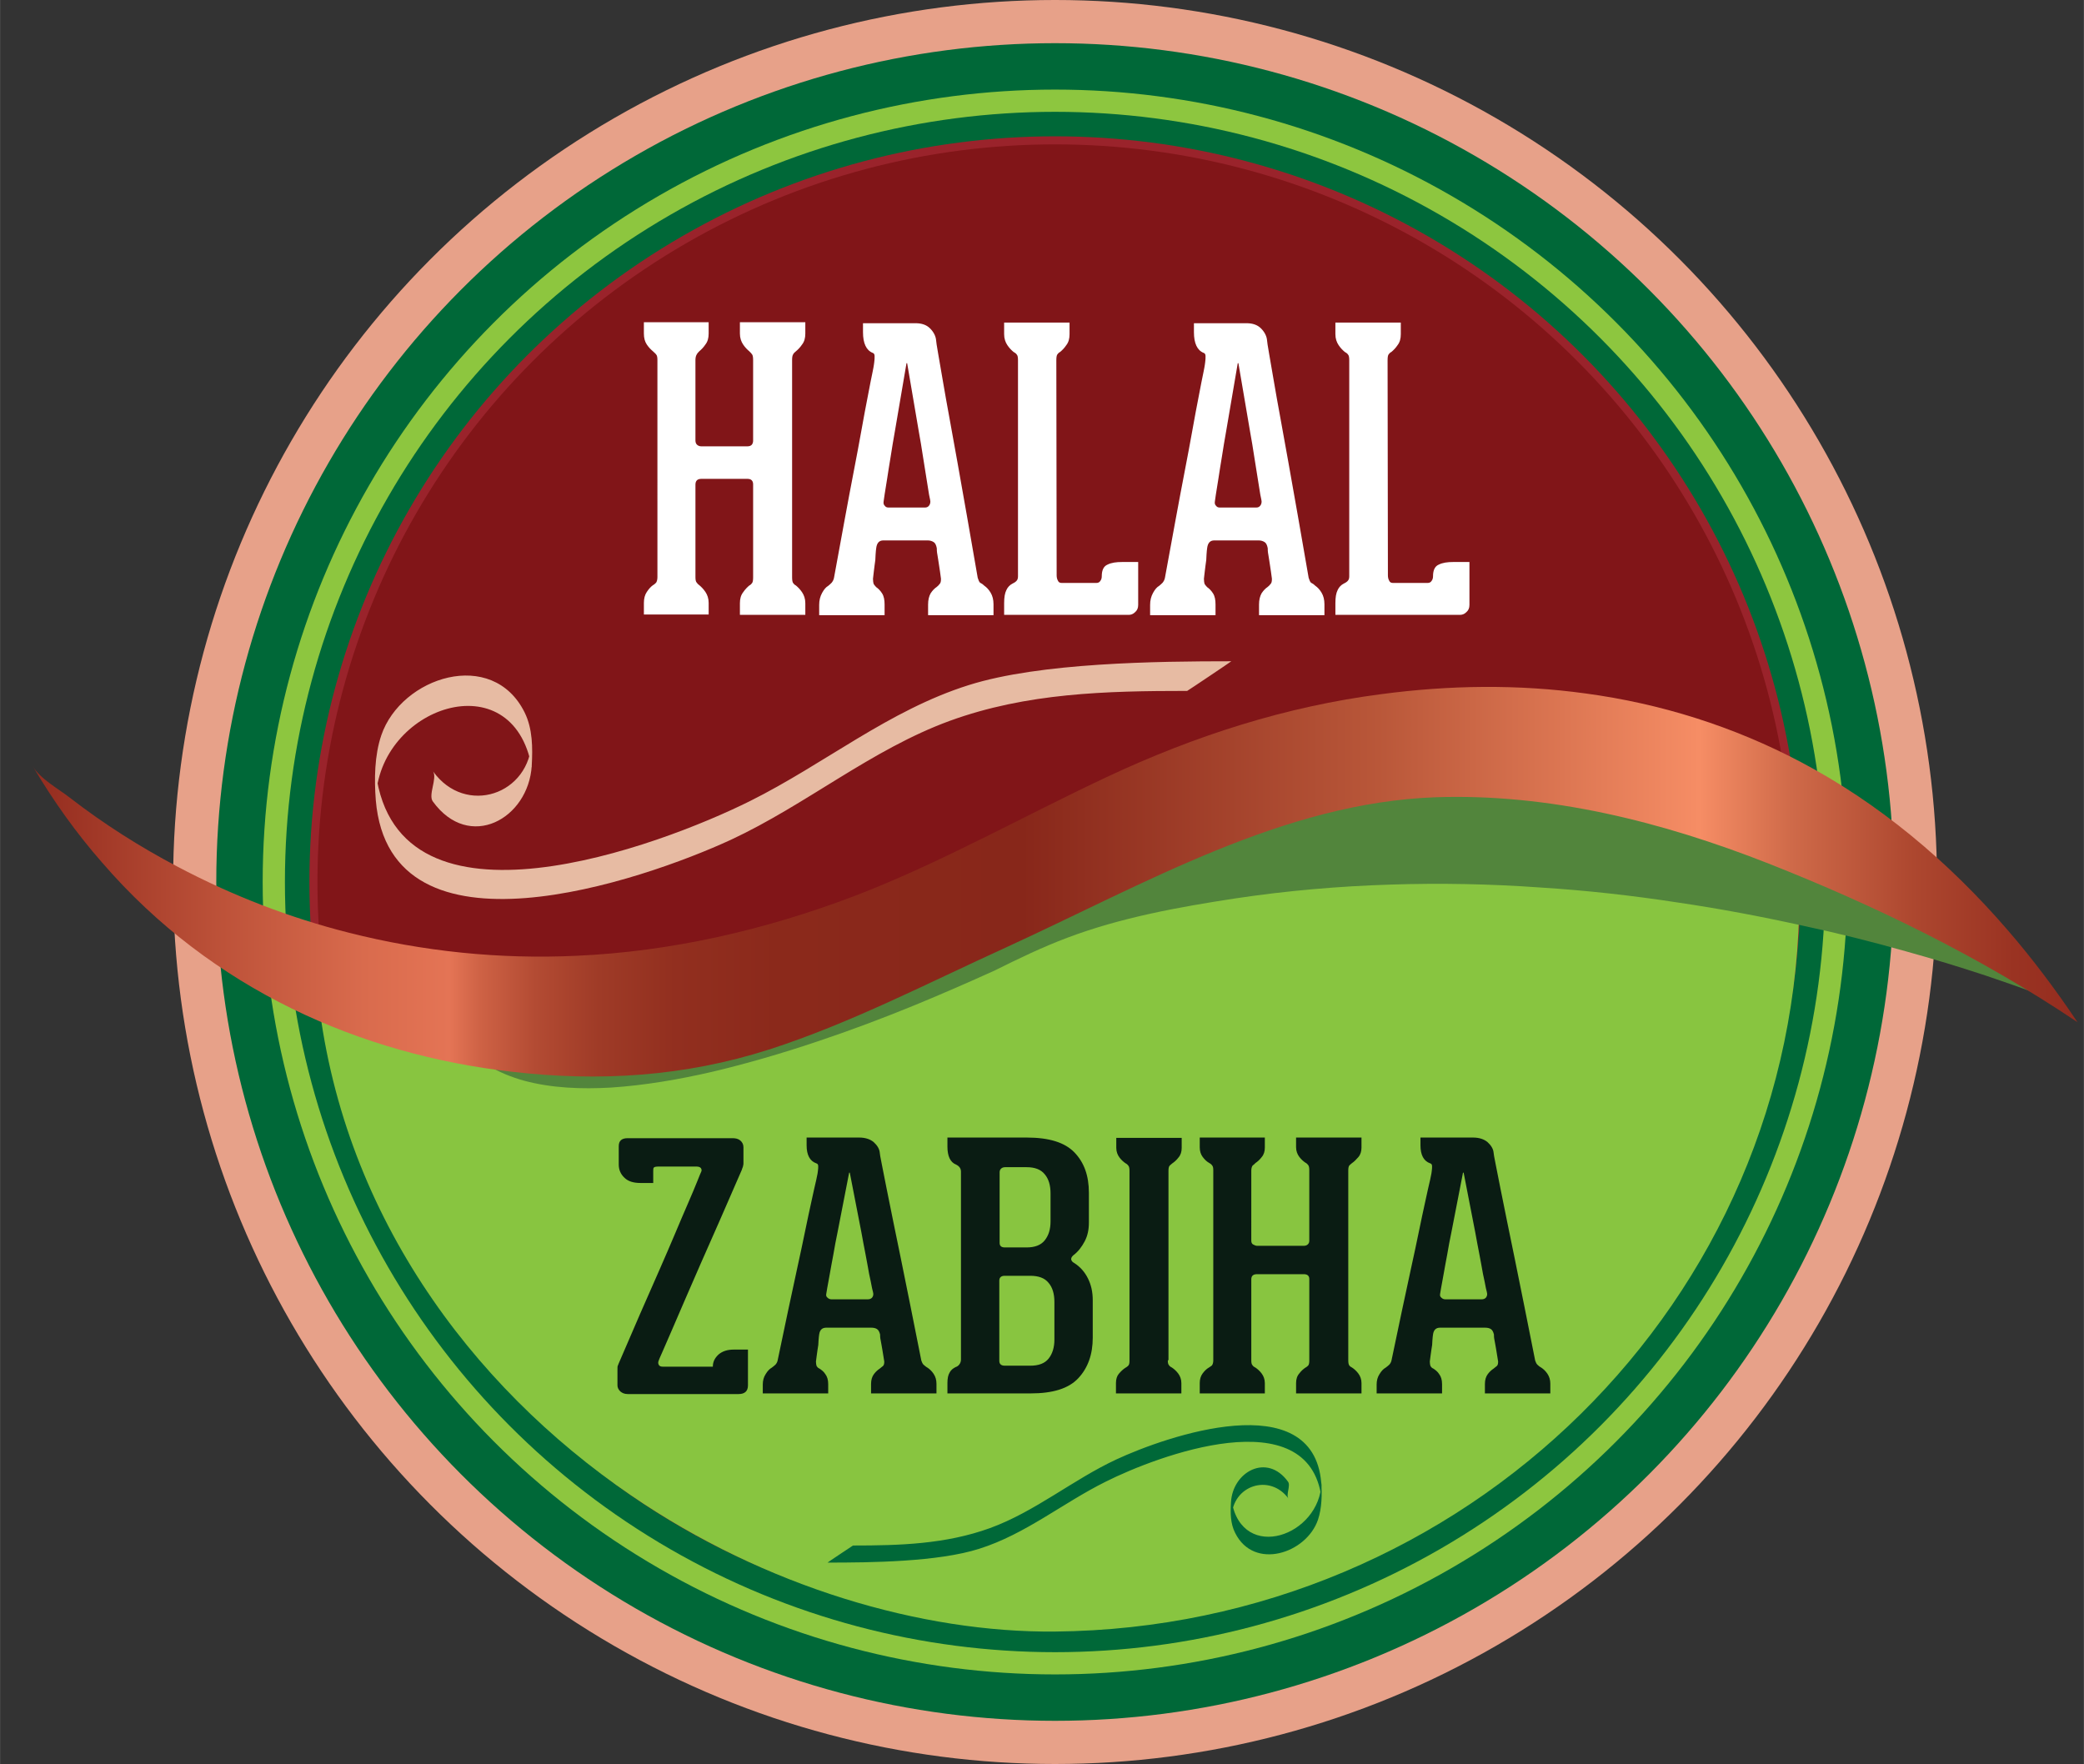 <svg id="Layer_1" xmlns="http://www.w3.org/2000/svg" viewBox="0 0 646.7 547.4" width="2500" height="2116"><rect x="0" y="0" width="646.7" height="547.4" fill="#333333" stroke="none"/><style>.st0{fill:#e7a189}.st1{fill:#006838}.st2{fill:#8dc63f}.st3{fill:#9a232b}.st4{fill:#811518}.st5{fill:#88c540}.st6{fill:#52853c}.st7{fill:url(#SVGID_1_)}.st8{fill:#fff}.st9{fill:#0a1c13}.st10{fill:#e7bba3}</style><circle class="st0" cx="327.4" cy="273.7" r="273.7"/><circle class="st1" cx="327.4" cy="273.7" r="260.3"/><circle class="st2" cx="327.4" cy="273.7" r="245.9"/><circle class="st1" cx="327.4" cy="273.7" r="239"/><circle class="st3" cx="327.4" cy="273.7" r="231.4"/><circle class="st4" cx="327.4" cy="273.7" r="228.9"/><path class="st5" d="M327.4 506.3c127-1.2 231-102.5 231-228.9l-90.3-23.5-90.6 10.1-128.4 42.7-150.6.8c7 67.9 47.2 122.4 97.4 156.6 41.5 28.4 90.2 42.6 131.5 42.2z"/><path class="st6" d="M637.4 310.5c-1.5-1-3.9-1.5-5.5-2.2-5.2-2-10.5-3.8-15.8-5.6-8.2-2.7-16.4-5.2-24.7-7.5-10.6-3-21.4-5.7-32.2-8-12.7-2.8-25.4-5.2-38.3-7.1-14.3-2.2-28.6-3.8-43-4.7-15.4-1.1-30.9-1.4-46.3-.9-16.2.5-32.3 1.9-48.3 4.3-17.6 2.7-35.4 5.9-52.1 12.2-7.7 2.9-15.2 6.5-22.6 10.2-8.2 3.7-16.4 7.3-24.7 10.7-10 4.1-20.1 7.9-30.3 11.3-10.7 3.6-21.6 6.8-32.6 9.4-10.4 2.4-20.9 4.2-31.5 4.9-9 .5-18.3.2-27.1-2.2-7.4-2.1-14.4-5.8-19.3-11.8-.4-.5-.8-1.1-1.2-1.6 0 0 211.9-61.2 229-67.5.1-.2 113.9-51.1 266.5 56.1z"/><linearGradient id="SVGID_1_" gradientUnits="userSpaceOnUse" x1="10.1" y1="273.668" x2="644.7" y2="273.668" gradientTransform="matrix(1 0 0 -1 0 547.28)"><stop offset="0" stop-color="#942c1f"/><stop offset=".006" stop-color="#962e20"/><stop offset=".093" stop-color="#bd5239"/><stop offset=".162" stop-color="#d96b4d"/><stop offset=".204" stop-color="#e47455"/><stop offset=".219" stop-color="#ce6245"/><stop offset=".246" stop-color="#b34b33"/><stop offset=".277" stop-color="#9f3b27"/><stop offset=".314" stop-color="#922f1f"/><stop offset=".364" stop-color="#8b291b"/><stop offset=".484" stop-color="#88271a"/><stop offset=".658" stop-color="#b95739"/><stop offset=".815" stop-color="#f68d65"/><stop offset=".86" stop-color="#cf6a49"/><stop offset=".92" stop-color="#ad472f"/><stop offset=".969" stop-color="#9a3322"/><stop offset="1" stop-color="#942c1f"/></linearGradient><path class="st7" d="M10.1 237.7c2.3 4 8.2 7.2 11.5 9.8 10.6 8.2 21.8 15.3 33.4 21.4 17 9 34.9 15.9 53.1 20.5 23.2 5.9 47 8.3 70.7 7.2 29.3-1.3 58.3-7.9 86.2-18.5 26.5-10.1 52.3-24.7 78.5-37 27.5-12.9 55.7-21.9 85.2-25.7 21-2.8 42.4-3.1 63.4-.2 23 3.1 45.6 10.1 66.8 21.3 23.9 12.6 45.5 30.5 64.2 52.2 7.7 8.9 14.9 18.5 21.6 28.5-30.2-20.3-62.9-36.2-95.8-49.2-33.3-13.1-68.2-21.8-103.4-20.6-47.2 1.7-90.1 26.8-133.3 46.6-24.4 11.1-48.4 23.6-73.6 31.7-26.3 8.4-52.6 10-79.6 6.9-46.9-5.3-93.2-25.4-127.3-64.9-8-9.1-15.2-19.2-21.6-30z"/><path class="st8" d="M245.8 179.1v.1c0 .8.1 1.4.3 1.7s.5.6.9.8c.6.5 1.3 1.2 1.9 2.1.6.9 1 2 1 3.4v3.6h-20.3v-3.6c0-1.4.3-2.5 1-3.4.6-.9 1.3-1.6 1.9-2.1.4-.2.7-.5.9-.8s.3-.9.3-1.7v-28.9c0-1.1-.6-1.7-1.7-1.7h-14.4c-1.2 0-1.8.6-1.8 1.8v28.7c0 .8.1 1.4.4 1.7.2.3.5.6.8.8.6.5 1.3 1.2 1.9 2.1.6.9 1 2 1 3.4v3.6h-20.1v-3.6c0-1.4.3-2.5.9-3.4.6-.9 1.2-1.6 1.9-2.1.4-.2.7-.5 1-.8.2-.3.4-.9.4-1.7V111.7c0-.8-.1-1.4-.4-1.7-.2-.3-.6-.6-1-1-.6-.5-1.3-1.2-1.9-2.1-.6-.9-.9-2-.9-3.4V100h20.1v3.5c0 1.4-.3 2.5-1 3.4-.6.9-1.3 1.6-1.9 2.1-.3.3-.6.6-.8 1-.2.3-.4.9-.4 1.7v25c0 .6.2 1.1.6 1.4.4.3.8.4 1.2.4H232c.6 0 1-.2 1.3-.5.3-.4.4-.8.4-1.3v-25c0-.8-.1-1.4-.3-1.7-.2-.3-.5-.6-.9-1-.6-.5-1.3-1.2-1.9-2.1-.6-.9-1-2-1-3.4V100h20.3v3.5c0 1.4-.3 2.5-1 3.4-.6.9-1.3 1.6-1.9 2.1-.4.3-.7.6-.9 1-.2.3-.3.9-.3 1.7v67.4zM305.5 181.8c.6.4 1.3 1.1 1.9 2.1s.9 2.2.9 3.6v3.4H288v-3.3c0-1.5.3-2.6.8-3.5.6-.9 1.2-1.5 1.8-1.9.4-.3.7-.6 1-1 .3-.3.4-.8.4-1.6-.2-1.5-.4-3-.6-4.2-.2-1.1-.3-2.2-.5-3.2s-.2-1.7-.2-2.1c-.2-1-.5-1.6-1-1.9-.5-.3-1.1-.5-1.8-.5h-13.8c-1.3 0-2 .8-2.2 2.4-.1.4-.1 1.1-.2 2.1 0 1-.1 2.1-.3 3.2-.2 1.3-.3 2.7-.5 4.2 0 .7.1 1.3.2 1.6.2.3.4.6.8 1 .6.4 1.3 1.1 1.8 1.9.6.9.8 2.1.8 3.5v3.3h-20.3v-3.2c0-1.4.3-2.6.9-3.7.6-1.1 1.2-1.8 1.9-2.2.4-.3.8-.7 1.1-1 .3-.4.6-.9.7-1.5 2.3-12.5 4.3-23.6 6.2-33.4.8-4.2 1.6-8.3 2.3-12.3.7-4 1.4-7.6 2-10.7.6-3.2 1.1-5.7 1.5-7.6s.5-3 .5-3c.1-.6.1-1.2.1-1.8 0-.5-.2-.9-.6-1-2-.8-3-3-3-6.4v-2.8h16.3c1.9 0 3.4.5 4.5 1.6s1.8 2.4 1.9 3.8c0 .3.2 1.6.6 3.9s.9 5.2 1.5 8.7 1.3 7.5 2.1 11.8c.8 4.4 1.6 8.8 2.4 13.3 1.9 10.6 4 22.6 6.3 35.9.2.6.4 1.2.7 1.5.6.3 1 .6 1.4 1zM287 157.5c.6 0 1-.2 1.3-.6.3-.4.4-.8.4-1.3 0-.1-.1-.8-.4-2.1-.2-1.3-.5-3-.8-5s-.7-4.3-1.1-6.9c-.4-2.5-.8-5.2-1.3-7.8l-3.6-21.1h-.2l-3.6 21.1c-.5 2.7-.9 5.3-1.3 7.8s-.8 4.8-1.1 6.9c-.3 2-.6 3.7-.8 5-.2 1.3-.3 2-.3 2.1-.1.6 0 1 .4 1.4.3.4.7.5 1.2.5H287zM353.2 174.5v13.2c0 1-.3 1.7-1 2.3-.6.6-1.3.8-1.9.8H311.6v-3.6c0-1.8.2-3.1.7-4.1.4-.9 1.1-1.6 1.9-2 .4-.2.8-.4 1.2-.8.4-.4.5-.9.5-1.5v-67c0-.9-.1-1.5-.4-1.8-.2-.3-.6-.6-1-.8-.6-.5-1.3-1.2-1.9-2.1s-1-2-1-3.4v-3.6h20.3v3.6c0 1.4-.3 2.5-1 3.4-.6.9-1.3 1.6-1.9 2.1-.4.2-.7.5-.9.8-.2.3-.3.9-.3 1.8l.1 66.7c0 .6.1 1.2.4 1.7.2.5.6.7 1.2.7h10.7c.6 0 1-.2 1.3-.7.3-.4.4-.9.4-1.4 0-1.9.6-3.1 1.8-3.6 1.2-.6 2.7-.8 4.5-.8h5v.1zM408.2 181.8c.6.4 1.3 1.1 1.9 2.1s.9 2.2.9 3.6v3.4h-20.3v-3.3c0-1.5.3-2.6.8-3.5.6-.9 1.2-1.5 1.8-1.9.4-.3.7-.6 1-1 .3-.3.4-.8.4-1.6-.2-1.5-.4-3-.6-4.2-.2-1.1-.3-2.2-.5-3.2s-.2-1.7-.2-2.1c-.2-1-.5-1.6-1-1.9-.5-.3-1.1-.5-1.8-.5h-13.8c-1.3 0-2 .8-2.2 2.4-.1.4-.1 1.1-.2 2.1 0 1-.1 2.1-.3 3.2-.2 1.3-.3 2.7-.5 4.2 0 .7.1 1.3.2 1.6.2.3.4.6.8 1 .6.4 1.3 1.1 1.8 1.9.6.9.8 2.1.8 3.5v3.3h-20.3v-3.2c0-1.4.3-2.6.9-3.7.6-1.1 1.2-1.8 1.9-2.2.4-.3.8-.7 1.1-1 .3-.4.6-.9.7-1.5 2.3-12.5 4.3-23.6 6.2-33.4.8-4.2 1.6-8.3 2.3-12.3.7-4 1.4-7.6 2-10.7.6-3.2 1.1-5.7 1.5-7.6s.5-3 .5-3c.1-.6.1-1.2.1-1.8 0-.5-.2-.9-.6-1-2-.8-3-3-3-6.4v-2.8h16.3c1.9 0 3.4.5 4.5 1.6s1.8 2.4 1.9 3.8c0 .3.2 1.6.6 3.9s.9 5.2 1.5 8.7 1.3 7.5 2.1 11.8c.8 4.4 1.6 8.8 2.4 13.3 1.9 10.6 4 22.6 6.3 35.9.2.6.4 1.2.7 1.5.6.3 1 .6 1.4 1zm-18.4-24.3c.6 0 1-.2 1.3-.6.3-.4.4-.8.4-1.3 0-.1-.1-.8-.4-2.1-.2-1.3-.5-3-.8-5s-.7-4.3-1.1-6.9c-.4-2.5-.8-5.2-1.3-7.8l-3.6-21.1h-.2l-3.6 21.1c-.5 2.7-.9 5.3-1.3 7.8s-.8 4.8-1.1 6.9c-.3 2-.6 3.7-.8 5-.2 1.3-.3 2-.3 2.1-.1.6 0 1 .4 1.4.3.4.7.5 1.2.5h11.2zM456 174.5v13.2c0 1-.3 1.7-1 2.3-.6.6-1.3.8-1.9.8H414.4v-3.6c0-1.8.2-3.1.7-4.1.4-.9 1.1-1.6 1.9-2 .4-.2.8-.4 1.2-.8.4-.4.5-.9.5-1.5v-67c0-.9-.1-1.5-.4-1.8-.2-.3-.6-.6-1-.8-.6-.5-1.3-1.2-1.9-2.1s-1-2-1-3.4v-3.6h20.3v3.6c0 1.4-.3 2.5-1 3.4-.6.9-1.3 1.6-1.9 2.1-.4.2-.7.5-.9.8-.2.3-.3.9-.3 1.8l.1 66.7c0 .6.1 1.2.4 1.7.2.5.6.7 1.2.7H443c.6 0 1-.2 1.3-.7.3-.4.4-.9.4-1.4 0-1.9.6-3.1 1.8-3.6 1.2-.6 2.7-.8 4.5-.8h5v.1z"/><g><path class="st9" d="M232.1 418.5v11.4c0 1.8-1 2.7-2.9 2.7h-34.4c-1 0-1.7-.3-2.3-.8-.6-.6-.9-1.2-.9-1.9v-4.6c0-.8 0-1.3.1-1.5s.2-.4.2-.5c4.7-11 9-20.8 12.8-29.4 1.6-3.7 3.2-7.3 4.7-10.9s2.9-6.8 4.1-9.6c1.2-2.8 2.2-5.1 2.9-6.9s1.1-2.7 1.2-2.9c.2-.4.1-.8-.1-1.1-.2-.3-.7-.5-1.4-.5h-11.7c-.8 0-1.3.1-1.5.3-.2.2-.2.6-.2 1.2v3.6h-4c-2.1 0-3.8-.5-4.9-1.6-1.2-1.1-1.8-2.5-1.8-4.1v-5.7c0-1.7.9-2.5 2.8-2.5h32.5c1 0 1.8.2 2.4.7.6.5 1 1.2 1 2.1v4.8c0 .4 0 .7-.1.9 0 .2-.1.5-.2.7-.1.3-.2.5-.2.6-4.7 10.9-9 20.6-12.8 29.2-1.6 3.7-3.2 7.3-4.7 10.8s-2.9 6.7-4.1 9.5c-1.2 2.8-2.2 5.1-3 6.9s-1.2 2.7-1.2 2.8c-.2.5-.2.9 0 1.3s.6.6 1.2.6h15.6c0-1.5.6-2.7 1.8-3.8 1.2-1 2.7-1.5 4.7-1.5h4.4v-.3zM287.8 424.4c.6.4 1.3 1 1.9 1.9s.9 1.9.9 3.1v3h-20.3v-2.9c0-1.3.3-2.3.9-3.1.6-.8 1.2-1.3 1.8-1.7.4-.3.7-.6 1-.8.3-.3.4-.7.4-1.4-.2-1.3-.4-2.6-.6-3.7-.2-1-.3-1.9-.5-2.8s-.2-1.5-.2-1.9c-.2-.8-.5-1.4-1-1.7-.5-.3-1.1-.4-1.8-.4h-13.9c-1.3 0-2 .7-2.2 2.1-.1.4-.1 1-.2 1.9 0 .9-.1 1.8-.3 2.8-.2 1.1-.3 2.4-.5 3.7 0 .6.1 1.1.2 1.4.2.3.4.6.9.8.6.4 1.3.9 1.8 1.7.6.8.9 1.8.9 3.1v2.9h-20.3v-2.8c0-1.2.3-2.3.9-3.2.6-1 1.2-1.6 1.9-2 .4-.3.8-.6 1.1-.9s.6-.8.7-1.3c2.3-10.9 4.3-20.6 6.2-29.2.8-3.7 1.6-7.3 2.3-10.8s1.4-6.6 2-9.4 1.1-5 1.5-6.7.5-2.6.5-2.7c.1-.6.1-1.1.1-1.5 0-.5-.2-.8-.6-.9-2-.7-3-2.6-3-5.6V353h16.3c1.9 0 3.4.5 4.5 1.4 1.1 1 1.8 2.1 1.9 3.3 0 .3.2 1.4.6 3.4s.9 4.5 1.5 7.6 1.3 6.5 2.1 10.4c.8 3.8 1.6 7.7 2.4 11.7 1.9 9.3 4 19.8 6.3 31.4.2.6.4 1 .7 1.3.5.4.8.7 1.2.9zm-18.5-21.2c.6 0 1-.2 1.3-.5.3-.4.4-.7.4-1.2 0-.1-.1-.7-.4-1.8-.2-1.1-.5-2.6-.9-4.4-.3-1.8-.7-3.8-1.1-6s-.9-4.5-1.3-6.9l-3.6-18.5h-.2l-3.6 18.5c-.5 2.3-.9 4.6-1.3 6.9-.4 2.2-.8 4.2-1.1 6-.3 1.8-.6 3.2-.8 4.4-.2 1.1-.3 1.7-.3 1.8-.1.5 0 .9.4 1.2.3.3.7.5 1.2.5h11.3zM333.3 391.9c1.9 1.2 3.3 2.8 4.3 4.8s1.5 4.2 1.5 6.8v11.6c0 5.2-1.5 9.4-4.5 12.6s-7.9 4.7-14.8 4.7H294v-3.2c0-1.4.2-2.5.7-3.3.4-.8 1.1-1.3 1.9-1.7.4-.1.8-.4 1.1-.8.3-.4.5-.9.5-1.5v-58.3c0-1-.5-1.7-1.5-2.2-1.8-.7-2.7-2.6-2.7-5.6V353h24.6c6.9 0 11.8 1.5 14.8 4.6s4.5 7.2 4.5 12.5v9.3c0 2.2-.4 4.1-1.3 5.8-.9 1.7-2 3.2-3.6 4.4-.4.4-.6.7-.6 1.2.1.4.3.8.9 1.1zm-23.1-6.2c0 .9.5 1.4 1.6 1.4h6.8c2.5 0 4.4-.7 5.6-2.2s1.8-3.4 1.8-5.9v-8.7c0-2.5-.6-4.5-1.8-5.9-1.2-1.5-3.1-2.2-5.6-2.2h-6.7c-.6 0-1 .2-1.3.5s-.4.7-.4 1.1v21.9zm17 18.3c0-2.5-.6-4.5-1.8-5.9-1.2-1.5-3.1-2.2-5.7-2.2h-7.9c-1.1 0-1.7.5-1.7 1.5v24.9c0 1 .6 1.5 1.7 1.5h7.9c2.6 0 4.5-.7 5.7-2.2s1.8-3.5 1.8-5.9V404zM362.4 422.1v.2c0 .6.1 1.1.4 1.4.2.3.5.5.9.7.6.4 1.3 1 1.9 1.8s1 1.8 1 3v3.2h-20.3v-3.2c0-1.2.3-2.2.9-2.9.6-.7 1.3-1.4 2.1-1.9.4-.2.7-.5.9-.7.2-.3.3-.7.3-1.4v-59c0-.7-.1-1.2-.3-1.5-.2-.3-.5-.6-.9-.8-.6-.4-1.3-1-1.9-1.8s-1-1.8-1-3v-3.1h20.3v3.1c0 1.2-.3 2.2-1 3-.6.8-1.3 1.4-1.9 1.8-.4.3-.7.6-.9.8-.2.3-.3.8-.3 1.5v58.8h-.2zM418.4 422.1v.1c0 .7.1 1.2.3 1.5.2.3.5.5.9.7.6.4 1.3 1 1.9 1.8s1 1.8 1 3v3.2h-20.3v-3.2c0-1.2.3-2.2 1-3 .6-.8 1.3-1.4 1.9-1.8.4-.2.7-.5.9-.7.2-.3.3-.8.3-1.5v-25.3c0-1-.6-1.5-1.7-1.5h-14.5c-1.2 0-1.8.5-1.8 1.6v25.2c0 .7.1 1.2.4 1.5.2.3.5.5.9.7.6.4 1.3 1 1.9 1.8s1 1.8 1 3v3.2h-20.2v-3.2c0-1.2.3-2.2.9-3s1.2-1.4 1.9-1.8c.4-.2.7-.5 1-.7.2-.3.4-.8.4-1.5v-59.1c0-.7-.1-1.2-.4-1.5-.2-.3-.6-.6-1-.8-.7-.4-1.3-1-1.9-1.8s-.9-1.8-.9-3v-3h20.2v3.1c0 1.2-.3 2.2-1 3-.6.8-1.3 1.4-1.9 1.8-.3.3-.6.6-.9.8-.2.3-.4.8-.4 1.5V385c0 .6.2 1 .6 1.2s.8.4 1.2.4h14.5c.6 0 1-.2 1.3-.5s.4-.7.4-1.1v-21.9c0-.7-.1-1.2-.3-1.5-.2-.3-.5-.6-.9-.8-.6-.4-1.3-1-1.9-1.8s-1-1.8-1-3v-3h20.3v3.1c0 1.2-.3 2.2-1 3s-1.3 1.4-1.9 1.8c-.4.3-.7.6-.9.8-.2.3-.3.8-.3 1.5v58.9zM478.3 424.4c.6.4 1.3 1 1.9 1.9s.9 1.9.9 3.1v3h-20.3v-2.9c0-1.3.3-2.3.9-3.1.6-.8 1.2-1.3 1.8-1.7.4-.3.7-.6 1-.8.3-.3.4-.7.4-1.4-.2-1.3-.4-2.6-.6-3.7-.2-1-.3-1.9-.5-2.8s-.2-1.5-.2-1.9c-.2-.8-.5-1.4-1-1.7-.5-.3-1.1-.4-1.8-.4h-13.9c-1.3 0-2 .7-2.2 2.1-.1.4-.1 1-.2 1.9 0 .9-.1 1.8-.3 2.8-.2 1.1-.3 2.4-.5 3.7 0 .6.1 1.1.2 1.4.2.3.4.6.9.8.6.4 1.3.9 1.8 1.7.6.8.9 1.8.9 3.1v2.9h-20.3v-2.8c0-1.2.3-2.3.9-3.2.6-1 1.2-1.6 1.9-2 .4-.3.8-.6 1.1-.9.3-.3.6-.8.7-1.3 2.3-10.9 4.3-20.6 6.2-29.2.8-3.7 1.6-7.3 2.3-10.8.7-3.5 1.4-6.6 2-9.4s1.1-5 1.5-6.7.5-2.6.5-2.7c.1-.6.1-1.1.1-1.5 0-.5-.2-.8-.6-.9-2-.7-3-2.6-3-5.6V353h16.3c1.9 0 3.4.5 4.5 1.4 1.1 1 1.8 2.1 1.9 3.3 0 .3.2 1.4.6 3.4s.9 4.5 1.5 7.6 1.3 6.5 2.1 10.4c.8 3.8 1.6 7.7 2.4 11.7 1.9 9.3 4 19.8 6.3 31.4.2.6.4 1 .7 1.3.4.4.8.7 1.2.9zm-18.5-21.2c.6 0 1-.2 1.3-.5.3-.4.4-.7.4-1.2 0-.1-.1-.7-.4-1.8-.2-1.1-.5-2.6-.9-4.4-.3-1.8-.7-3.8-1.1-6s-.9-4.5-1.3-6.9l-3.6-18.5h-.2l-3.6 18.5c-.5 2.3-.9 4.6-1.3 6.9-.4 2.2-.8 4.2-1.1 6-.3 1.8-.6 3.2-.8 4.4-.2 1.1-.3 1.7-.3 1.8-.1.5 0 .9.4 1.2.3.3.7.5 1.2.5h11.3z"/></g><g><path class="st10" d="M134.3 248.7c11.3 15.6 29.7 5.4 30.7-11.1.3-5.5.3-11.4-2.2-16.5-10-20.2-38.3-11.1-44.5 7.1-2.1 6.2-2.2 13.6-1.7 20.1 4.4 52 82.9 24.9 110.2 12.3 23.4-10.9 43.6-28 67.9-36.9 23.9-8.7 48.6-9.3 73.7-9.3.1 0 13.8-9.2 13.7-9.2-23 0-59.4.4-81.5 7.4-24.8 7.8-44.8 24.5-67.9 36-27.9 13.9-109.3 44.4-116.1-8.9v8.5c.7-28.8 42.5-43.2 48.4-10.1v-8.5c-.4 17.1-20.6 23.7-30.6 9.8 1.3 2.2-1.6 7.3-.1 9.3z"/></g><g><path class="st1" d="M399.7 459.8c-6.5-9-17.2-3.1-17.7 6.4-.2 3.2-.2 6.6 1.3 9.5 5.8 11.7 22.1 6.4 25.7-4.1 1.2-3.6 1.3-7.9 1-11.6-2.6-30.1-47.9-14.4-63.6-7.1-13.5 6.3-25.2 16.2-39.2 21.3-13.8 5-28.1 5.4-42.5 5.4 0 0-8 5.3-7.9 5.3 13.3 0 34.3-.2 47.1-4.3 14.3-4.5 25.9-14.2 39.2-20.8 16.1-8.1 63.1-25.7 67 5.1V460c-.4 16.7-24.5 25-27.9 5.9v4.9c.2-9.9 11.9-13.7 17.7-5.7-1-1.1.7-4.1-.2-5.3z"/></g></svg>
